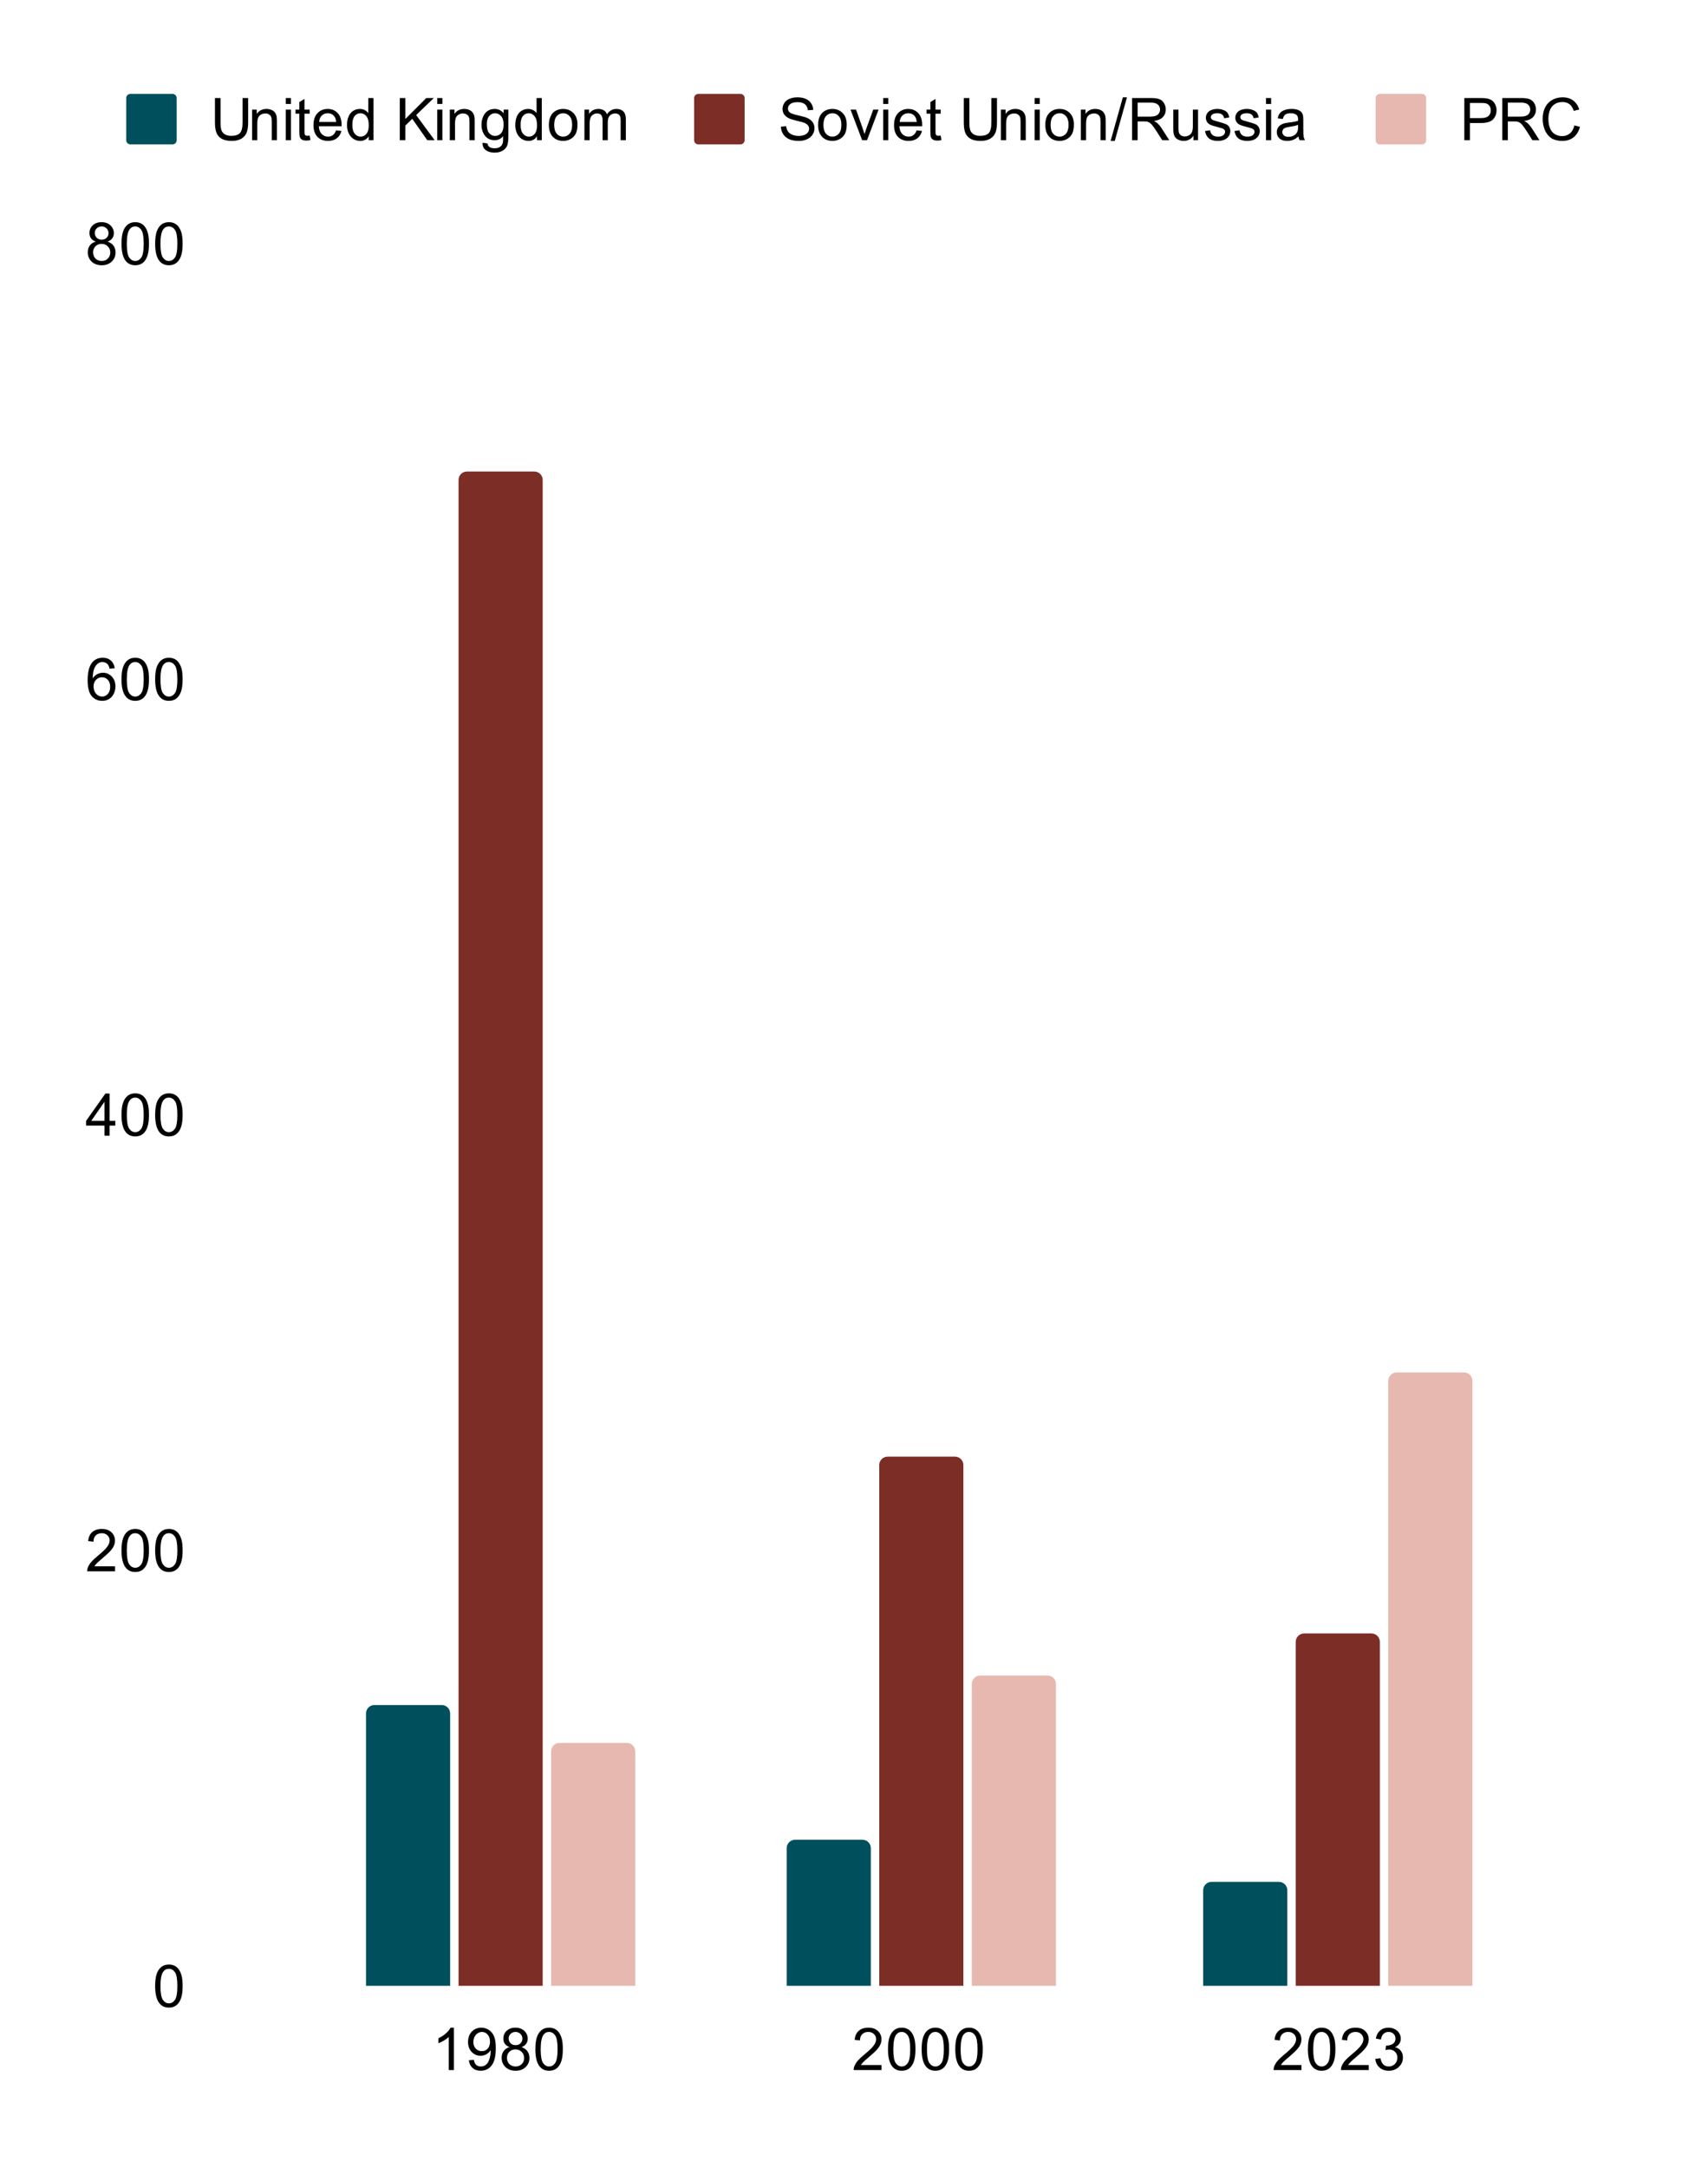 <?xml version="1.0" encoding="UTF-8"?> <svg xmlns:xlink="http://www.w3.org/1999/xlink" xmlns="http://www.w3.org/2000/svg" version="1.1" viewBox="0.0 0.0 406.0 515.0" fill="none" stroke="none" stroke-linecap="square" stroke-miterlimit="10" width="406" height="515"><path fill="#ffffff" d="M0 0L406.0 0L406.0 515.0L0 515.0L0 0Z" fill-rule="nonzero"></path><clipPath id="id_0"><path d="M51.3 57.833L385.7 57.833L385.7 471.7L51.3 471.7L51.3 57.833Z" clip-rule="nonzero"></path></clipPath><path stroke="#000000" stroke-width="2.0" stroke-linecap="butt" stroke-opacity="0.0" clip-path="url(#id_0)" d="M107.0 472.0L87.0 472.0L87.0 407.0C87.0 405.895 87.895 405.0 89.0 405.0L105.0 405.0C106.105 405.0 107.0 405.895 107.0 407.0Z" fill-rule="nonzero"></path><path fill="#004f5c" clip-path="url(#id_0)" d="M107.0 472.0L87.0 472.0L87.0 407.0C87.0 405.895 87.895 405.0 89.0 405.0L105.0 405.0C106.105 405.0 107.0 405.895 107.0 407.0Z" fill-rule="nonzero"></path><path stroke="#000000" stroke-width="2.0" stroke-linecap="butt" stroke-opacity="0.0" clip-path="url(#id_0)" d="M207.0 472.0L187.0 472.0L187.0 439.0C187.0 437.895 187.895 437.0 189.0 437.0L205.0 437.0C206.105 437.0 207.0 437.895 207.0 439.0Z" fill-rule="nonzero"></path><path fill="#004f5c" clip-path="url(#id_0)" d="M207.0 472.0L187.0 472.0L187.0 439.0C187.0 437.895 187.895 437.0 189.0 437.0L205.0 437.0C206.105 437.0 207.0 437.895 207.0 439.0Z" fill-rule="nonzero"></path><path stroke="#000000" stroke-width="2.0" stroke-linecap="butt" stroke-opacity="0.0" clip-path="url(#id_0)" d="M306.0 472.0L286.0 472.0L286.0 449.0C286.0 447.895 286.895 447.0 288.0 447.0L304.0 447.0C305.105 447.0 306.0 447.895 306.0 449.0Z" fill-rule="nonzero"></path><path fill="#004f5c" clip-path="url(#id_0)" d="M306.0 472.0L286.0 472.0L286.0 449.0C286.0 447.895 286.895 447.0 288.0 447.0L304.0 447.0C305.105 447.0 306.0 447.895 306.0 449.0Z" fill-rule="nonzero"></path><path stroke="#000000" stroke-width="2.0" stroke-linecap="butt" stroke-opacity="0.0" clip-path="url(#id_0)" d="M129.0 472.0L109.0 472.0L109.0 114.0C109.0 112.895 109.895 112.0 111.0 112.0L127.0 112.0C128.105 112.0 129.0 112.895 129.0 114.0Z" fill-rule="nonzero"></path><path fill="#7b2d26" clip-path="url(#id_0)" d="M129.0 472.0L109.0 472.0L109.0 114.0C109.0 112.895 109.895 112.0 111.0 112.0L127.0 112.0C128.105 112.0 129.0 112.895 129.0 114.0Z" fill-rule="nonzero"></path><path stroke="#000000" stroke-width="2.0" stroke-linecap="butt" stroke-opacity="0.0" clip-path="url(#id_0)" d="M229.0 472.0L209.0 472.0L209.0 348.0C209.0 346.895 209.895 346.0 211.0 346.0L227.0 346.0C228.105 346.0 229.0 346.895 229.0 348.0Z" fill-rule="nonzero"></path><path fill="#7b2d26" clip-path="url(#id_0)" d="M229.0 472.0L209.0 472.0L209.0 348.0C209.0 346.895 209.895 346.0 211.0 346.0L227.0 346.0C228.105 346.0 229.0 346.895 229.0 348.0Z" fill-rule="nonzero"></path><path stroke="#000000" stroke-width="2.0" stroke-linecap="butt" stroke-opacity="0.0" clip-path="url(#id_0)" d="M328.0 472.0L308.0 472.0L308.0 390.0C308.0 388.895 308.895 388.0 310.0 388.0L326.0 388.0C327.105 388.0 328.0 388.895 328.0 390.0Z" fill-rule="nonzero"></path><path fill="#7b2d26" clip-path="url(#id_0)" d="M328.0 472.0L308.0 472.0L308.0 390.0C308.0 388.895 308.895 388.0 310.0 388.0L326.0 388.0C327.105 388.0 328.0 388.895 328.0 390.0Z" fill-rule="nonzero"></path><path stroke="#000000" stroke-width="2.0" stroke-linecap="butt" stroke-opacity="0.0" clip-path="url(#id_0)" d="M151.0 472.0L131.0 472.0L131.0 416.0C131.0 414.895 131.895 414.0 133.0 414.0L149.0 414.0C150.105 414.0 151.0 414.895 151.0 416.0Z" fill-rule="nonzero"></path><path fill="#e6b8af" clip-path="url(#id_0)" d="M151.0 472.0L131.0 472.0L131.0 416.0C131.0 414.895 131.895 414.0 133.0 414.0L149.0 414.0C150.105 414.0 151.0 414.895 151.0 416.0Z" fill-rule="nonzero"></path><path stroke="#000000" stroke-width="2.0" stroke-linecap="butt" stroke-opacity="0.0" clip-path="url(#id_0)" d="M251.0 472.0L231.0 472.0L231.0 400.0C231.0 398.895 231.895 398.0 233.0 398.0L249.0 398.0C250.105 398.0 251.0 398.895 251.0 400.0Z" fill-rule="nonzero"></path><path fill="#e6b8af" clip-path="url(#id_0)" d="M251.0 472.0L231.0 472.0L231.0 400.0C231.0 398.895 231.895 398.0 233.0 398.0L249.0 398.0C250.105 398.0 251.0 398.895 251.0 400.0Z" fill-rule="nonzero"></path><path stroke="#000000" stroke-width="2.0" stroke-linecap="butt" stroke-opacity="0.0" clip-path="url(#id_0)" d="M350.0 472.0L330.0 472.0L330.0 328.0C330.0 326.895 330.895 326.0 332.0 326.0L348.0 326.0C349.105 326.0 350.0 326.895 350.0 328.0Z" fill-rule="nonzero"></path><path fill="#e6b8af" clip-path="url(#id_0)" d="M350.0 472.0L330.0 472.0L330.0 328.0C330.0 326.895 330.895 326.0 332.0 326.0L348.0 326.0C349.105 326.0 350.0 326.895 350.0 328.0Z" fill-rule="nonzero"></path><path fill="#000000" d="M36.878 471.762Q36.878 469.981 37.237 468.903Q37.612 467.809 38.331 467.231Q39.05 466.637 40.144 466.637Q40.956 466.637 41.566 466.966Q42.175 467.294 42.566 467.903Q42.972 468.512 43.191 469.387Q43.409 470.262 43.409 471.762Q43.409 473.528 43.05 474.606Q42.691 475.684 41.972 476.278Q41.253 476.872 40.144 476.872Q38.706 476.872 37.878 475.825Q36.878 474.575 36.878 471.762ZM38.144 471.762Q38.144 474.231 38.722 475.044Q39.3 475.856 40.144 475.856Q41.003 475.856 41.581 475.044Q42.159 474.216 42.159 471.762Q42.159 469.278 41.581 468.466Q41.003 467.653 40.128 467.653Q39.284 467.653 38.784 468.372Q38.144 469.294 38.144 471.762Z" fill-rule="nonzero"></path><path fill="#000000" d="M27.347 372.046L27.347 373.233L20.722 373.233Q20.706 372.796 20.863 372.374Q21.128 371.702 21.675 371.046Q22.238 370.39 23.284 369.53Q24.925 368.186 25.488 367.405Q26.066 366.624 26.066 365.921Q26.066 365.186 25.534 364.686Q25.019 364.186 24.191 364.186Q23.3 364.186 22.753 364.718Q22.222 365.249 22.222 366.202L20.956 366.061Q21.081 364.655 21.925 363.921Q22.784 363.171 24.206 363.171Q25.659 363.171 26.488 363.968Q27.331 364.765 27.331 365.952Q27.331 366.561 27.081 367.14Q26.847 367.718 26.269 368.358Q25.706 368.999 24.378 370.124Q23.269 371.046 22.956 371.39Q22.644 371.718 22.441 372.046L27.347 372.046ZM28.878 368.296Q28.878 366.515 29.238 365.436Q29.613 364.343 30.331 363.765Q31.05 363.171 32.144 363.171Q32.956 363.171 33.566 363.499Q34.175 363.827 34.566 364.436Q34.972 365.046 35.191 365.921Q35.409 366.796 35.409 368.296Q35.409 370.061 35.05 371.14Q34.691 372.218 33.972 372.811Q33.253 373.405 32.144 373.405Q30.706 373.405 29.878 372.358Q28.878 371.108 28.878 368.296ZM30.144 368.296Q30.144 370.765 30.722 371.577Q31.3 372.39 32.144 372.39Q33.003 372.39 33.581 371.577Q34.159 370.749 34.159 368.296Q34.159 365.811 33.581 364.999Q33.003 364.186 32.128 364.186Q31.284 364.186 30.784 364.905Q30.144 365.827 30.144 368.296ZM36.878 368.296Q36.878 366.515 37.237 365.436Q37.612 364.343 38.331 363.765Q39.05 363.171 40.144 363.171Q40.956 363.171 41.566 363.499Q42.175 363.827 42.566 364.436Q42.972 365.046 43.191 365.921Q43.409 366.796 43.409 368.296Q43.409 370.061 43.05 371.14Q42.691 372.218 41.972 372.811Q41.253 373.405 40.144 373.405Q38.706 373.405 37.878 372.358Q36.878 371.108 36.878 368.296ZM38.144 368.296Q38.144 370.765 38.722 371.577Q39.3 372.39 40.144 372.39Q41.003 372.39 41.581 371.577Q42.159 370.749 42.159 368.296Q42.159 365.811 41.581 364.999Q41.003 364.186 40.128 364.186Q39.284 364.186 38.784 364.905Q38.144 365.827 38.144 368.296Z" fill-rule="nonzero"></path><path fill="#000000" d="M24.831 269.767L24.831 267.36L20.472 267.36L20.472 266.235L25.05 259.751L26.05 259.751L26.05 266.235L27.409 266.235L27.409 267.36L26.05 267.36L26.05 269.767L24.831 269.767ZM24.831 266.235L24.831 261.72L21.691 266.235L24.831 266.235ZM28.878 264.829Q28.878 263.048 29.238 261.97Q29.613 260.876 30.331 260.298Q31.05 259.704 32.144 259.704Q32.956 259.704 33.566 260.032Q34.175 260.36 34.566 260.97Q34.972 261.579 35.191 262.454Q35.409 263.329 35.409 264.829Q35.409 266.595 35.05 267.673Q34.691 268.751 33.972 269.345Q33.253 269.939 32.144 269.939Q30.706 269.939 29.878 268.892Q28.878 267.642 28.878 264.829ZM30.144 264.829Q30.144 267.298 30.722 268.11Q31.3 268.923 32.144 268.923Q33.003 268.923 33.581 268.11Q34.159 267.282 34.159 264.829Q34.159 262.345 33.581 261.532Q33.003 260.72 32.128 260.72Q31.284 260.72 30.784 261.439Q30.144 262.36 30.144 264.829ZM36.878 264.829Q36.878 263.048 37.237 261.97Q37.612 260.876 38.331 260.298Q39.05 259.704 40.144 259.704Q40.956 259.704 41.566 260.032Q42.175 260.36 42.566 260.97Q42.972 261.579 43.191 262.454Q43.409 263.329 43.409 264.829Q43.409 266.595 43.05 267.673Q42.691 268.751 41.972 269.345Q41.253 269.939 40.144 269.939Q38.706 269.939 37.878 268.892Q36.878 267.642 36.878 264.829ZM38.144 264.829Q38.144 267.298 38.722 268.11Q39.3 268.923 40.144 268.923Q41.003 268.923 41.581 268.11Q42.159 267.282 42.159 264.829Q42.159 262.345 41.581 261.532Q41.003 260.72 40.128 260.72Q39.284 260.72 38.784 261.439Q38.144 262.36 38.144 264.829Z" fill-rule="nonzero"></path><path fill="#000000" d="M27.269 158.738L26.05 158.831Q25.878 158.097 25.581 157.769Q25.081 157.253 24.347 157.253Q23.753 157.253 23.316 157.581Q22.738 158.003 22.394 158.816Q22.066 159.628 22.05 161.128Q22.488 160.456 23.128 160.128Q23.784 159.8 24.488 159.8Q25.722 159.8 26.581 160.706Q27.441 161.613 27.441 163.05Q27.441 163.988 27.034 164.8Q26.628 165.613 25.909 166.05Q25.206 166.472 24.3 166.472Q22.769 166.472 21.8 165.347Q20.831 164.206 20.831 161.613Q20.831 158.706 21.894 157.378Q22.831 156.238 24.425 156.238Q25.613 156.238 26.363 156.909Q27.113 157.566 27.269 158.738ZM22.238 163.05Q22.238 163.691 22.503 164.269Q22.784 164.847 23.269 165.159Q23.753 165.456 24.284 165.456Q25.066 165.456 25.628 164.831Q26.191 164.206 26.191 163.128Q26.191 162.081 25.628 161.488Q25.081 160.878 24.238 160.878Q23.409 160.878 22.816 161.488Q22.238 162.081 22.238 163.05ZM28.878 161.363Q28.878 159.581 29.238 158.503Q29.613 157.409 30.331 156.831Q31.05 156.238 32.144 156.238Q32.956 156.238 33.566 156.566Q34.175 156.894 34.566 157.503Q34.972 158.113 35.191 158.988Q35.409 159.863 35.409 161.363Q35.409 163.128 35.05 164.206Q34.691 165.284 33.972 165.878Q33.253 166.472 32.144 166.472Q30.706 166.472 29.878 165.425Q28.878 164.175 28.878 161.363ZM30.144 161.363Q30.144 163.831 30.722 164.644Q31.3 165.456 32.144 165.456Q33.003 165.456 33.581 164.644Q34.159 163.816 34.159 161.363Q34.159 158.878 33.581 158.066Q33.003 157.253 32.128 157.253Q31.284 157.253 30.784 157.972Q30.144 158.894 30.144 161.363ZM36.878 161.363Q36.878 159.581 37.237 158.503Q37.612 157.409 38.331 156.831Q39.05 156.238 40.144 156.238Q40.956 156.238 41.566 156.566Q42.175 156.894 42.566 157.503Q42.972 158.113 43.191 158.988Q43.409 159.863 43.409 161.363Q43.409 163.128 43.05 164.206Q42.691 165.284 41.972 165.878Q41.253 166.472 40.144 166.472Q38.706 166.472 37.878 165.425Q36.878 164.175 36.878 161.363ZM38.144 161.363Q38.144 163.831 38.722 164.644Q39.3 165.456 40.144 165.456Q41.003 165.456 41.581 164.644Q42.159 163.816 42.159 161.363Q42.159 158.878 41.581 158.066Q41.003 157.253 40.128 157.253Q39.284 157.253 38.784 157.972Q38.144 158.894 38.144 161.363Z" fill-rule="nonzero"></path><path fill="#000000" d="M22.769 57.396Q22.003 57.115 21.628 56.599Q21.269 56.083 21.269 55.349Q21.269 54.255 22.05 53.521Q22.847 52.771 24.144 52.771Q25.456 52.771 26.253 53.536Q27.066 54.302 27.066 55.396Q27.066 56.083 26.691 56.599Q26.331 57.115 25.581 57.396Q26.503 57.693 26.988 58.365Q27.472 59.036 27.472 59.974Q27.472 61.255 26.566 62.13Q25.659 63.005 24.175 63.005Q22.691 63.005 21.769 62.13Q20.863 61.24 20.863 59.927Q20.863 58.958 21.363 58.302Q21.863 57.63 22.769 57.396ZM22.534 55.318Q22.534 56.021 22.988 56.474Q23.441 56.927 24.175 56.927Q24.894 56.927 25.347 56.49Q25.8 56.036 25.8 55.38Q25.8 54.708 25.331 54.255Q24.863 53.786 24.159 53.786Q23.456 53.786 22.988 54.24Q22.534 54.677 22.534 55.318ZM22.128 59.943Q22.128 60.474 22.378 60.974Q22.628 61.458 23.113 61.724Q23.613 61.99 24.191 61.99Q25.066 61.99 25.628 61.427Q26.206 60.865 26.206 59.99Q26.206 59.099 25.613 58.521Q25.034 57.927 24.144 57.927Q23.269 57.927 22.691 58.505Q22.128 59.083 22.128 59.943ZM28.878 57.896Q28.878 56.115 29.238 55.036Q29.613 53.943 30.331 53.365Q31.05 52.771 32.144 52.771Q32.956 52.771 33.566 53.099Q34.175 53.427 34.566 54.036Q34.972 54.646 35.191 55.521Q35.409 56.396 35.409 57.896Q35.409 59.661 35.05 60.74Q34.691 61.818 33.972 62.411Q33.253 63.005 32.144 63.005Q30.706 63.005 29.878 61.958Q28.878 60.708 28.878 57.896ZM30.144 57.896Q30.144 60.365 30.722 61.177Q31.3 61.99 32.144 61.99Q33.003 61.99 33.581 61.177Q34.159 60.349 34.159 57.896Q34.159 55.411 33.581 54.599Q33.003 53.786 32.128 53.786Q31.284 53.786 30.784 54.505Q30.144 55.427 30.144 57.896ZM36.878 57.896Q36.878 56.115 37.237 55.036Q37.612 53.943 38.331 53.365Q39.05 52.771 40.144 52.771Q40.956 52.771 41.566 53.099Q42.175 53.427 42.566 54.036Q42.972 54.646 43.191 55.521Q43.409 56.396 43.409 57.896Q43.409 59.661 43.05 60.74Q42.691 61.818 41.972 62.411Q41.253 63.005 40.144 63.005Q38.706 63.005 37.878 61.958Q36.878 60.708 36.878 57.896ZM38.144 57.896Q38.144 60.365 38.722 61.177Q39.3 61.99 40.144 61.99Q41.003 61.99 41.581 61.177Q42.159 60.349 42.159 57.896Q42.159 55.411 41.581 54.599Q41.003 53.786 40.128 53.786Q39.284 53.786 38.784 54.505Q38.144 55.427 38.144 57.896Z" fill-rule="nonzero"></path><path fill="#000000" d="M107.898 491.7L106.663 491.7L106.663 483.856Q106.226 484.278 105.492 484.716Q104.773 485.137 104.21 485.341L104.21 484.153Q105.242 483.669 106.007 482.981Q106.788 482.294 107.101 481.637L107.898 481.637L107.898 491.7ZM111.445 489.387L112.632 489.278Q112.773 490.106 113.195 490.481Q113.632 490.856 114.288 490.856Q114.851 490.856 115.273 490.606Q115.71 490.341 115.976 489.903Q116.257 489.466 116.445 488.731Q116.632 487.997 116.632 487.231Q116.632 487.153 116.617 486.981Q116.257 487.575 115.617 487.95Q114.976 488.309 114.226 488.309Q112.976 488.309 112.117 487.403Q111.257 486.497 111.257 485.028Q111.257 483.497 112.148 482.575Q113.054 481.637 114.413 481.637Q115.382 481.637 116.195 482.169Q117.007 482.684 117.429 483.669Q117.851 484.637 117.851 486.481Q117.851 488.403 117.429 489.544Q117.023 490.684 116.195 491.278Q115.367 491.872 114.257 491.872Q113.085 491.872 112.335 491.216Q111.601 490.559 111.445 489.387ZM116.476 484.966Q116.476 483.903 115.913 483.278Q115.351 482.653 114.57 482.653Q113.742 482.653 113.132 483.325Q112.523 483.997 112.523 485.059Q112.523 486.012 113.101 486.622Q113.679 487.216 114.523 487.216Q115.382 487.216 115.929 486.622Q116.476 486.012 116.476 484.966ZM121.148 486.262Q120.382 485.981 120.007 485.466Q119.648 484.95 119.648 484.216Q119.648 483.122 120.429 482.387Q121.226 481.637 122.523 481.637Q123.835 481.637 124.632 482.403Q125.445 483.169 125.445 484.262Q125.445 484.95 125.07 485.466Q124.71 485.981 123.96 486.262Q124.882 486.559 125.367 487.231Q125.851 487.903 125.851 488.841Q125.851 490.122 124.945 490.997Q124.038 491.872 122.554 491.872Q121.07 491.872 120.148 490.997Q119.242 490.106 119.242 488.794Q119.242 487.825 119.742 487.169Q120.242 486.497 121.148 486.262ZM120.913 484.184Q120.913 484.887 121.367 485.341Q121.82 485.794 122.554 485.794Q123.273 485.794 123.726 485.356Q124.179 484.903 124.179 484.247Q124.179 483.575 123.71 483.122Q123.242 482.653 122.538 482.653Q121.835 482.653 121.367 483.106Q120.913 483.544 120.913 484.184ZM120.507 488.809Q120.507 489.341 120.757 489.841Q121.007 490.325 121.492 490.591Q121.992 490.856 122.57 490.856Q123.445 490.856 124.007 490.294Q124.585 489.731 124.585 488.856Q124.585 487.966 123.992 487.387Q123.413 486.794 122.523 486.794Q121.648 486.794 121.07 487.372Q120.507 487.95 120.507 488.809ZM127.257 486.762Q127.257 484.981 127.617 483.903Q127.992 482.809 128.71 482.231Q129.429 481.637 130.523 481.637Q131.335 481.637 131.945 481.966Q132.554 482.294 132.945 482.903Q133.351 483.512 133.57 484.387Q133.788 485.262 133.788 486.762Q133.788 488.528 133.429 489.606Q133.07 490.684 132.351 491.278Q131.632 491.872 130.523 491.872Q129.085 491.872 128.257 490.825Q127.257 489.575 127.257 486.762ZM128.523 486.762Q128.523 489.231 129.101 490.044Q129.679 490.856 130.523 490.856Q131.382 490.856 131.96 490.044Q132.538 489.216 132.538 486.762Q132.538 484.278 131.96 483.466Q131.382 482.653 130.507 482.653Q129.663 482.653 129.163 483.372Q128.523 484.294 128.523 486.762Z" fill-rule="nonzero"></path><path fill="#000000" d="M209.547 490.512L209.547 491.7L202.922 491.7Q202.906 491.262 203.062 490.841Q203.328 490.169 203.875 489.512Q204.438 488.856 205.484 487.997Q207.125 486.653 207.688 485.872Q208.266 485.091 208.266 484.387Q208.266 483.653 207.734 483.153Q207.219 482.653 206.391 482.653Q205.5 482.653 204.953 483.184Q204.422 483.716 204.422 484.669L203.156 484.528Q203.281 483.122 204.125 482.387Q204.984 481.637 206.406 481.637Q207.859 481.637 208.688 482.434Q209.531 483.231 209.531 484.419Q209.531 485.028 209.281 485.606Q209.047 486.184 208.469 486.825Q207.906 487.466 206.578 488.591Q205.469 489.512 205.156 489.856Q204.844 490.184 204.641 490.512L209.547 490.512ZM211.078 486.762Q211.078 484.981 211.438 483.903Q211.812 482.809 212.531 482.231Q213.25 481.637 214.344 481.637Q215.156 481.637 215.766 481.966Q216.375 482.294 216.766 482.903Q217.172 483.512 217.391 484.387Q217.609 485.262 217.609 486.762Q217.609 488.528 217.25 489.606Q216.891 490.684 216.172 491.278Q215.453 491.872 214.344 491.872Q212.906 491.872 212.078 490.825Q211.078 489.575 211.078 486.762ZM212.344 486.762Q212.344 489.231 212.922 490.044Q213.5 490.856 214.344 490.856Q215.203 490.856 215.781 490.044Q216.359 489.216 216.359 486.762Q216.359 484.278 215.781 483.466Q215.203 482.653 214.328 482.653Q213.484 482.653 212.984 483.372Q212.344 484.294 212.344 486.762ZM219.078 486.762Q219.078 484.981 219.438 483.903Q219.812 482.809 220.531 482.231Q221.25 481.637 222.344 481.637Q223.156 481.637 223.766 481.966Q224.375 482.294 224.766 482.903Q225.172 483.512 225.391 484.387Q225.609 485.262 225.609 486.762Q225.609 488.528 225.25 489.606Q224.891 490.684 224.172 491.278Q223.453 491.872 222.344 491.872Q220.906 491.872 220.078 490.825Q219.078 489.575 219.078 486.762ZM220.344 486.762Q220.344 489.231 220.922 490.044Q221.5 490.856 222.344 490.856Q223.203 490.856 223.781 490.044Q224.359 489.216 224.359 486.762Q224.359 484.278 223.781 483.466Q223.203 482.653 222.328 482.653Q221.484 482.653 220.984 483.372Q220.344 484.294 220.344 486.762ZM227.078 486.762Q227.078 484.981 227.438 483.903Q227.812 482.809 228.531 482.231Q229.25 481.637 230.344 481.637Q231.156 481.637 231.766 481.966Q232.375 482.294 232.766 482.903Q233.172 483.512 233.391 484.387Q233.609 485.262 233.609 486.762Q233.609 488.528 233.25 489.606Q232.891 490.684 232.172 491.278Q231.453 491.872 230.344 491.872Q228.906 491.872 228.078 490.825Q227.078 489.575 227.078 486.762ZM228.344 486.762Q228.344 489.231 228.922 490.044Q229.5 490.856 230.344 490.856Q231.203 490.856 231.781 490.044Q232.359 489.216 232.359 486.762Q232.359 484.278 231.781 483.466Q231.203 482.653 230.328 482.653Q229.484 482.653 228.984 483.372Q228.344 484.294 228.344 486.762Z" fill-rule="nonzero"></path><path fill="#000000" d="M309.368 490.512L309.368 491.7L302.743 491.7Q302.727 491.262 302.883 490.841Q303.149 490.169 303.696 489.512Q304.258 488.856 305.305 487.997Q306.946 486.653 307.508 485.872Q308.087 485.091 308.087 484.387Q308.087 483.653 307.555 483.153Q307.04 482.653 306.212 482.653Q305.321 482.653 304.774 483.184Q304.243 483.716 304.243 484.669L302.977 484.528Q303.102 483.122 303.946 482.387Q304.805 481.637 306.227 481.637Q307.68 481.637 308.508 482.434Q309.352 483.231 309.352 484.419Q309.352 485.028 309.102 485.606Q308.868 486.184 308.29 486.825Q307.727 487.466 306.399 488.591Q305.29 489.512 304.977 489.856Q304.665 490.184 304.462 490.512L309.368 490.512ZM310.899 486.762Q310.899 484.981 311.258 483.903Q311.633 482.809 312.352 482.231Q313.071 481.637 314.165 481.637Q314.977 481.637 315.587 481.966Q316.196 482.294 316.587 482.903Q316.993 483.512 317.212 484.387Q317.43 485.262 317.43 486.762Q317.43 488.528 317.071 489.606Q316.712 490.684 315.993 491.278Q315.274 491.872 314.165 491.872Q312.727 491.872 311.899 490.825Q310.899 489.575 310.899 486.762ZM312.165 486.762Q312.165 489.231 312.743 490.044Q313.321 490.856 314.165 490.856Q315.024 490.856 315.602 490.044Q316.18 489.216 316.18 486.762Q316.18 484.278 315.602 483.466Q315.024 482.653 314.149 482.653Q313.305 482.653 312.805 483.372Q312.165 484.294 312.165 486.762ZM325.368 490.512L325.368 491.7L318.743 491.7Q318.727 491.262 318.883 490.841Q319.149 490.169 319.696 489.512Q320.258 488.856 321.305 487.997Q322.946 486.653 323.508 485.872Q324.087 485.091 324.087 484.387Q324.087 483.653 323.555 483.153Q323.04 482.653 322.212 482.653Q321.321 482.653 320.774 483.184Q320.243 483.716 320.243 484.669L318.977 484.528Q319.102 483.122 319.946 482.387Q320.805 481.637 322.227 481.637Q323.68 481.637 324.508 482.434Q325.352 483.231 325.352 484.419Q325.352 485.028 325.102 485.606Q324.868 486.184 324.29 486.825Q323.727 487.466 322.399 488.591Q321.29 489.512 320.977 489.856Q320.665 490.184 320.462 490.512L325.368 490.512ZM326.915 489.059L328.133 488.887Q328.352 489.934 328.852 490.403Q329.368 490.856 330.102 490.856Q330.977 490.856 331.571 490.262Q332.165 489.653 332.165 488.762Q332.165 487.919 331.602 487.372Q331.055 486.825 330.212 486.825Q329.852 486.825 329.337 486.95L329.477 485.872Q329.602 485.887 329.665 485.887Q330.462 485.887 331.087 485.481Q331.712 485.075 331.712 484.216Q331.712 483.544 331.258 483.106Q330.805 482.653 330.071 482.653Q329.352 482.653 328.868 483.106Q328.399 483.544 328.258 484.45L327.04 484.231Q327.258 482.997 328.055 482.325Q328.852 481.637 330.04 481.637Q330.868 481.637 331.555 481.997Q332.243 482.341 332.602 482.95Q332.977 483.559 332.977 484.247Q332.977 484.887 332.633 485.419Q332.29 485.95 331.602 486.278Q332.493 486.481 332.977 487.122Q333.477 487.762 333.477 488.747Q333.477 490.059 332.508 490.966Q331.555 491.872 330.102 491.872Q328.774 491.872 327.899 491.091Q327.04 490.309 326.915 489.059Z" fill-rule="nonzero"></path><path fill="#004f5c" d="M30.0 23.3C30.0 22.748 30.448 22.3 31.0 22.3L41.0 22.3C41.552 22.3 42.0 22.748 42.0 23.3L42.0 33.3C42.0 33.852 41.552 34.3 41.0 34.3L31.0 34.3C30.448 34.3 30.0 33.852 30.0 33.3Z" fill-rule="nonzero"></path><path fill="#000000" d="M57.656 23.284L58.984 23.284L58.984 29.066Q58.984 30.581 58.641 31.472Q58.297 32.362 57.406 32.925Q56.516 33.472 55.062 33.472Q53.656 33.472 52.75 32.987Q51.859 32.503 51.469 31.581Q51.094 30.659 51.094 29.066L51.094 23.284L52.422 23.284L52.422 29.066Q52.422 30.363 52.656 30.988Q52.906 31.597 53.5 31.941Q54.094 32.269 54.953 32.269Q56.406 32.269 57.031 31.613Q57.656 30.941 57.656 29.066L57.656 23.284ZM59.922 33.3L59.922 26.034L61.031 26.034L61.031 27.066Q61.828 25.878 63.344 25.878Q64.0 25.878 64.547 26.113Q65.094 26.347 65.359 26.738Q65.641 27.113 65.75 27.644Q65.828 27.988 65.828 28.831L65.828 33.3L64.594 33.3L64.594 28.878Q64.594 28.128 64.453 27.769Q64.312 27.394 63.938 27.175Q63.578 26.941 63.078 26.941Q62.297 26.941 61.719 27.441Q61.156 27.941 61.156 29.331L61.156 33.3L59.922 33.3ZM67.938 24.691L67.938 23.284L69.156 23.284L69.156 24.691L67.938 24.691ZM67.938 33.3L67.938 26.034L69.156 26.034L69.156 33.3L67.938 33.3ZM73.609 32.206L73.781 33.284Q73.266 33.394 72.859 33.394Q72.188 33.394 71.812 33.191Q71.453 32.972 71.297 32.628Q71.156 32.284 71.156 31.175L71.156 27.003L70.25 27.003L70.25 26.034L71.156 26.034L71.156 24.238L72.375 23.503L72.375 26.034L73.609 26.034L73.609 27.003L72.375 27.003L72.375 31.238Q72.375 31.769 72.438 31.925Q72.5 32.066 72.641 32.159Q72.797 32.253 73.062 32.253Q73.281 32.253 73.609 32.206ZM79.891 30.956L81.172 31.113Q80.859 32.237 80.047 32.862Q79.234 33.472 77.969 33.472Q76.375 33.472 75.438 32.487Q74.516 31.503 74.516 29.738Q74.516 27.894 75.453 26.894Q76.406 25.878 77.906 25.878Q79.359 25.878 80.281 26.878Q81.203 27.863 81.203 29.659Q81.203 29.769 81.203 29.988L75.781 29.988Q75.859 31.175 76.453 31.816Q77.062 32.456 77.984 32.456Q78.656 32.456 79.125 32.097Q79.609 31.738 79.891 30.956ZM75.859 28.972L79.906 28.972Q79.828 28.05 79.438 27.597Q78.859 26.894 77.922 26.894Q77.062 26.894 76.484 27.456Q75.922 28.019 75.859 28.972ZM87.641 33.3L87.641 32.378Q86.938 33.472 85.609 33.472Q84.734 33.472 84.0 32.987Q83.281 32.503 82.875 31.644Q82.484 30.784 82.484 29.675Q82.484 28.597 82.844 27.706Q83.203 26.816 83.922 26.347Q84.656 25.878 85.547 25.878Q86.203 25.878 86.719 26.159Q87.234 26.425 87.547 26.878L87.547 23.284L88.781 23.284L88.781 33.3L87.641 33.3ZM83.75 29.675Q83.75 31.066 84.328 31.769Q84.922 32.456 85.719 32.456Q86.531 32.456 87.094 31.8Q87.656 31.128 87.656 29.784Q87.656 28.284 87.078 27.597Q86.5 26.894 85.672 26.894Q84.844 26.894 84.297 27.566Q83.75 28.238 83.75 29.675ZM95.031 33.3L95.031 23.284L96.359 23.284L96.359 28.253L101.328 23.284L103.125 23.284L98.922 27.331L103.312 33.3L101.562 33.3L98.0 28.222L96.359 29.831L96.359 33.3L95.031 33.3ZM103.938 24.691L103.938 23.284L105.156 23.284L105.156 24.691L103.938 24.691ZM103.938 33.3L103.938 26.034L105.156 26.034L105.156 33.3L103.938 33.3ZM106.922 33.3L106.922 26.034L108.031 26.034L108.031 27.066Q108.828 25.878 110.344 25.878Q111.0 25.878 111.547 26.113Q112.094 26.347 112.359 26.738Q112.641 27.113 112.75 27.644Q112.828 27.988 112.828 28.831L112.828 33.3L111.594 33.3L111.594 28.878Q111.594 28.128 111.453 27.769Q111.312 27.394 110.938 27.175Q110.578 26.941 110.078 26.941Q109.297 26.941 108.719 27.441Q108.156 27.941 108.156 29.331L108.156 33.3L106.922 33.3ZM114.703 33.909L115.891 34.081Q115.969 34.628 116.312 34.894Q116.766 35.222 117.562 35.222Q118.422 35.222 118.875 34.878Q119.344 34.55 119.516 33.925Q119.609 33.55 119.594 32.347Q118.797 33.3 117.594 33.3Q116.094 33.3 115.266 32.222Q114.453 31.144 114.453 29.628Q114.453 28.597 114.828 27.722Q115.203 26.831 115.906 26.363Q116.625 25.878 117.594 25.878Q118.875 25.878 119.719 26.909L119.719 26.034L120.844 26.034L120.844 32.316Q120.844 34.019 120.5 34.722Q120.156 35.425 119.406 35.831Q118.656 36.253 117.562 36.253Q116.266 36.253 115.469 35.659Q114.672 35.081 114.703 33.909ZM115.719 29.534Q115.719 30.972 116.281 31.628Q116.844 32.284 117.703 32.284Q118.547 32.284 119.125 31.628Q119.703 30.972 119.703 29.581Q119.703 28.253 119.109 27.581Q118.516 26.894 117.688 26.894Q116.859 26.894 116.281 27.566Q115.719 28.222 115.719 29.534ZM127.641 33.3L127.641 32.378Q126.938 33.472 125.609 33.472Q124.734 33.472 124.0 32.987Q123.281 32.503 122.875 31.644Q122.484 30.784 122.484 29.675Q122.484 28.597 122.844 27.706Q123.203 26.816 123.922 26.347Q124.656 25.878 125.547 25.878Q126.203 25.878 126.719 26.159Q127.234 26.425 127.547 26.878L127.547 23.284L128.781 23.284L128.781 33.3L127.641 33.3ZM123.75 29.675Q123.75 31.066 124.328 31.769Q124.922 32.456 125.719 32.456Q126.531 32.456 127.094 31.8Q127.656 31.128 127.656 29.784Q127.656 28.284 127.078 27.597Q126.5 26.894 125.672 26.894Q124.844 26.894 124.297 27.566Q123.75 28.238 123.75 29.675ZM130.469 29.675Q130.469 27.659 131.594 26.675Q132.516 25.878 133.875 25.878Q135.359 25.878 136.312 26.863Q137.266 27.831 137.266 29.566Q137.266 30.972 136.844 31.784Q136.422 32.581 135.609 33.034Q134.812 33.472 133.875 33.472Q132.344 33.472 131.406 32.487Q130.469 31.503 130.469 29.675ZM131.734 29.675Q131.734 31.066 132.344 31.769Q132.953 32.456 133.875 32.456Q134.781 32.456 135.391 31.753Q136.0 31.05 136.0 29.628Q136.0 28.284 135.391 27.597Q134.781 26.894 133.875 26.894Q132.953 26.894 132.344 27.581Q131.734 28.269 131.734 29.675ZM138.922 33.3L138.922 26.034L140.031 26.034L140.031 27.066Q140.359 26.519 140.922 26.206Q141.5 25.878 142.219 25.878Q143.031 25.878 143.547 26.222Q144.062 26.55 144.281 27.144Q145.141 25.878 146.516 25.878Q147.594 25.878 148.172 26.472Q148.766 27.066 148.766 28.316L148.766 33.3L147.531 33.3L147.531 28.722Q147.531 27.988 147.406 27.659Q147.297 27.331 146.984 27.144Q146.672 26.941 146.25 26.941Q145.484 26.941 144.969 27.456Q144.469 27.956 144.469 29.081L144.469 33.3L143.234 33.3L143.234 28.581Q143.234 27.769 142.938 27.363Q142.641 26.941 141.953 26.941Q141.438 26.941 140.984 27.222Q140.547 27.488 140.344 28.019Q140.156 28.534 140.156 29.534L140.156 33.3L138.922 33.3Z" fill-rule="nonzero"></path><path fill="#7b2d26" d="M165.0 23.3C165.0 22.748 165.448 22.3 166.0 22.3L176.0 22.3C176.552 22.3 177.0 22.748 177.0 23.3L177.0 33.3C177.0 33.852 176.552 34.3 176.0 34.3L166.0 34.3C165.448 34.3 165.0 33.852 165.0 33.3Z" fill-rule="nonzero"></path><path fill="#000000" d="M185.625 30.081L186.875 29.972Q186.969 30.722 187.297 31.206Q187.625 31.691 188.297 31.988Q188.984 32.284 189.844 32.284Q190.594 32.284 191.172 32.066Q191.766 31.831 192.047 31.441Q192.328 31.05 192.328 30.581Q192.328 30.113 192.047 29.769Q191.781 29.409 191.156 29.159Q190.75 29.003 189.359 28.675Q187.984 28.347 187.438 28.05Q186.719 27.675 186.359 27.128Q186.016 26.566 186.016 25.863Q186.016 25.113 186.438 24.456Q186.875 23.784 187.703 23.456Q188.531 23.113 189.547 23.113Q190.656 23.113 191.5 23.472Q192.359 23.831 192.812 24.534Q193.266 25.222 193.312 26.097L192.031 26.191Q191.938 25.253 191.344 24.769Q190.75 24.269 189.594 24.269Q188.391 24.269 187.844 24.722Q187.297 25.159 187.297 25.784Q187.297 26.316 187.688 26.675Q188.062 27.019 189.672 27.394Q191.297 27.753 191.891 28.019Q192.766 28.425 193.188 29.05Q193.609 29.659 193.609 30.472Q193.609 31.269 193.141 31.988Q192.688 32.691 191.828 33.081Q190.969 33.472 189.906 33.472Q188.547 33.472 187.625 33.081Q186.703 32.675 186.172 31.878Q185.656 31.081 185.625 30.081ZM194.469 29.675Q194.469 27.659 195.594 26.675Q196.516 25.878 197.875 25.878Q199.359 25.878 200.312 26.863Q201.266 27.831 201.266 29.566Q201.266 30.972 200.844 31.784Q200.422 32.581 199.609 33.034Q198.812 33.472 197.875 33.472Q196.344 33.472 195.406 32.487Q194.469 31.503 194.469 29.675ZM195.734 29.675Q195.734 31.066 196.344 31.769Q196.953 32.456 197.875 32.456Q198.781 32.456 199.391 31.753Q200.0 31.05 200.0 29.628Q200.0 28.284 199.391 27.597Q198.781 26.894 197.875 26.894Q196.953 26.894 196.344 27.581Q195.734 28.269 195.734 29.675ZM204.938 33.3L202.172 26.034L203.484 26.034L205.031 30.394Q205.281 31.097 205.5 31.847Q205.672 31.269 205.953 30.472L207.578 26.034L208.844 26.034L206.094 33.3L204.938 33.3ZM209.938 24.691L209.938 23.284L211.156 23.284L211.156 24.691L209.938 24.691ZM209.938 33.3L209.938 26.034L211.156 26.034L211.156 33.3L209.938 33.3ZM217.891 30.956L219.172 31.113Q218.859 32.237 218.047 32.862Q217.234 33.472 215.969 33.472Q214.375 33.472 213.438 32.487Q212.516 31.503 212.516 29.738Q212.516 27.894 213.453 26.894Q214.406 25.878 215.906 25.878Q217.359 25.878 218.281 26.878Q219.203 27.863 219.203 29.659Q219.203 29.769 219.203 29.988L213.781 29.988Q213.859 31.175 214.453 31.816Q215.062 32.456 215.984 32.456Q216.656 32.456 217.125 32.097Q217.609 31.738 217.891 30.956ZM213.859 28.972L217.906 28.972Q217.828 28.05 217.438 27.597Q216.859 26.894 215.922 26.894Q215.062 26.894 214.484 27.456Q213.922 28.019 213.859 28.972ZM223.609 32.206L223.781 33.284Q223.266 33.394 222.859 33.394Q222.188 33.394 221.812 33.191Q221.453 32.972 221.297 32.628Q221.156 32.284 221.156 31.175L221.156 27.003L220.25 27.003L220.25 26.034L221.156 26.034L221.156 24.238L222.375 23.503L222.375 26.034L223.609 26.034L223.609 27.003L222.375 27.003L222.375 31.238Q222.375 31.769 222.438 31.925Q222.5 32.066 222.641 32.159Q222.797 32.253 223.062 32.253Q223.281 32.253 223.609 32.206ZM235.656 23.284L236.984 23.284L236.984 29.066Q236.984 30.581 236.641 31.472Q236.297 32.362 235.406 32.925Q234.516 33.472 233.062 33.472Q231.656 33.472 230.75 32.987Q229.859 32.503 229.469 31.581Q229.094 30.659 229.094 29.066L229.094 23.284L230.422 23.284L230.422 29.066Q230.422 30.363 230.656 30.988Q230.906 31.597 231.5 31.941Q232.094 32.269 232.953 32.269Q234.406 32.269 235.031 31.613Q235.656 30.941 235.656 29.066L235.656 23.284ZM237.922 33.3L237.922 26.034L239.031 26.034L239.031 27.066Q239.828 25.878 241.344 25.878Q242.0 25.878 242.547 26.113Q243.094 26.347 243.359 26.738Q243.641 27.113 243.75 27.644Q243.828 27.988 243.828 28.831L243.828 33.3L242.594 33.3L242.594 28.878Q242.594 28.128 242.453 27.769Q242.312 27.394 241.938 27.175Q241.578 26.941 241.078 26.941Q240.297 26.941 239.719 27.441Q239.156 27.941 239.156 29.331L239.156 33.3L237.922 33.3ZM245.938 24.691L245.938 23.284L247.156 23.284L247.156 24.691L245.938 24.691ZM245.938 33.3L245.938 26.034L247.156 26.034L247.156 33.3L245.938 33.3ZM248.469 29.675Q248.469 27.659 249.594 26.675Q250.516 25.878 251.875 25.878Q253.359 25.878 254.312 26.863Q255.266 27.831 255.266 29.566Q255.266 30.972 254.844 31.784Q254.422 32.581 253.609 33.034Q252.812 33.472 251.875 33.472Q250.344 33.472 249.406 32.487Q248.469 31.503 248.469 29.675ZM249.734 29.675Q249.734 31.066 250.344 31.769Q250.953 32.456 251.875 32.456Q252.781 32.456 253.391 31.753Q254.0 31.05 254.0 29.628Q254.0 28.284 253.391 27.597Q252.781 26.894 251.875 26.894Q250.953 26.894 250.344 27.581Q249.734 28.269 249.734 29.675ZM256.922 33.3L256.922 26.034L258.031 26.034L258.031 27.066Q258.828 25.878 260.344 25.878Q261.0 25.878 261.547 26.113Q262.094 26.347 262.359 26.738Q262.641 27.113 262.75 27.644Q262.828 27.988 262.828 28.831L262.828 33.3L261.594 33.3L261.594 28.878Q261.594 28.128 261.453 27.769Q261.312 27.394 260.938 27.175Q260.578 26.941 260.078 26.941Q259.297 26.941 258.719 27.441Q258.156 27.941 258.156 29.331L258.156 33.3L256.922 33.3ZM264.0 33.472L266.906 23.113L267.891 23.113L264.984 33.472L264.0 33.472ZM269.094 33.3L269.094 23.284L273.547 23.284Q274.891 23.284 275.578 23.55Q276.281 23.816 276.688 24.503Q277.109 25.191 277.109 26.019Q277.109 27.081 276.422 27.816Q275.734 28.534 274.297 28.738Q274.812 28.988 275.094 29.238Q275.672 29.769 276.188 30.566L277.938 33.3L276.266 33.3L274.938 31.222Q274.359 30.316 273.984 29.847Q273.609 29.363 273.312 29.175Q273.016 28.972 272.703 28.894Q272.484 28.847 271.969 28.847L270.422 28.847L270.422 33.3L269.094 33.3ZM270.422 27.706L273.281 27.706Q274.188 27.706 274.703 27.519Q275.219 27.331 275.484 26.925Q275.75 26.503 275.75 26.019Q275.75 25.3 275.234 24.847Q274.719 24.378 273.594 24.378L270.422 24.378L270.422 27.706ZM283.688 33.3L283.688 32.237Q282.828 33.472 281.375 33.472Q280.734 33.472 280.172 33.222Q279.625 32.972 279.344 32.597Q279.078 32.222 278.969 31.691Q278.891 31.331 278.891 30.534L278.891 26.034L280.125 26.034L280.125 30.066Q280.125 31.034 280.203 31.363Q280.312 31.847 280.688 32.128Q281.062 32.409 281.625 32.409Q282.172 32.409 282.656 32.128Q283.141 31.831 283.344 31.347Q283.547 30.863 283.547 29.925L283.547 26.034L284.781 26.034L284.781 33.3L283.688 33.3ZM286.438 31.128L287.641 30.941Q287.75 31.675 288.219 32.066Q288.688 32.456 289.531 32.456Q290.375 32.456 290.781 32.112Q291.203 31.769 291.203 31.3Q291.203 30.878 290.828 30.644Q290.578 30.472 289.578 30.222Q288.219 29.878 287.688 29.628Q287.172 29.378 286.906 28.941Q286.641 28.503 286.641 27.972Q286.641 27.488 286.859 27.081Q287.078 26.659 287.469 26.378Q287.75 26.175 288.234 26.034Q288.734 25.878 289.312 25.878Q290.156 25.878 290.797 26.128Q291.453 26.363 291.766 26.784Q292.078 27.206 292.188 27.909L290.984 28.081Q290.906 27.519 290.5 27.206Q290.109 26.894 289.391 26.894Q288.547 26.894 288.188 27.175Q287.828 27.441 287.828 27.831Q287.828 28.066 287.969 28.253Q288.125 28.456 288.453 28.581Q288.625 28.644 289.531 28.894Q290.844 29.253 291.359 29.472Q291.875 29.691 292.156 30.113Q292.453 30.534 292.453 31.159Q292.453 31.784 292.094 32.331Q291.75 32.862 291.062 33.175Q290.391 33.472 289.531 33.472Q288.125 33.472 287.375 32.878Q286.641 32.284 286.438 31.128ZM293.438 31.128L294.641 30.941Q294.75 31.675 295.219 32.066Q295.688 32.456 296.531 32.456Q297.375 32.456 297.781 32.112Q298.203 31.769 298.203 31.3Q298.203 30.878 297.828 30.644Q297.578 30.472 296.578 30.222Q295.219 29.878 294.688 29.628Q294.172 29.378 293.906 28.941Q293.641 28.503 293.641 27.972Q293.641 27.488 293.859 27.081Q294.078 26.659 294.469 26.378Q294.75 26.175 295.234 26.034Q295.734 25.878 296.312 25.878Q297.156 25.878 297.797 26.128Q298.453 26.363 298.766 26.784Q299.078 27.206 299.188 27.909L297.984 28.081Q297.906 27.519 297.5 27.206Q297.109 26.894 296.391 26.894Q295.547 26.894 295.188 27.175Q294.828 27.441 294.828 27.831Q294.828 28.066 294.969 28.253Q295.125 28.456 295.453 28.581Q295.625 28.644 296.531 28.894Q297.844 29.253 298.359 29.472Q298.875 29.691 299.156 30.113Q299.453 30.534 299.453 31.159Q299.453 31.784 299.094 32.331Q298.75 32.862 298.062 33.175Q297.391 33.472 296.531 33.472Q295.125 33.472 294.375 32.878Q293.641 32.284 293.438 31.128ZM300.938 24.691L300.938 23.284L302.156 23.284L302.156 24.691L300.938 24.691ZM300.938 33.3L300.938 26.034L302.156 26.034L302.156 33.3L300.938 33.3ZM308.656 32.409Q307.984 32.987 307.344 33.237Q306.719 33.472 305.984 33.472Q304.797 33.472 304.141 32.894Q303.5 32.3 303.5 31.378Q303.5 30.847 303.734 30.409Q303.984 29.972 304.375 29.706Q304.781 29.441 305.266 29.3Q305.625 29.206 306.359 29.113Q307.859 28.941 308.562 28.691Q308.562 28.441 308.562 28.378Q308.562 27.613 308.219 27.316Q307.75 26.894 306.812 26.894Q305.953 26.894 305.531 27.206Q305.125 27.503 304.922 28.269L303.719 28.113Q303.875 27.331 304.25 26.863Q304.641 26.394 305.344 26.144Q306.062 25.878 307.0 25.878Q307.922 25.878 308.5 26.097Q309.078 26.316 309.344 26.644Q309.625 26.972 309.734 27.488Q309.797 27.8 309.797 28.613L309.797 30.253Q309.797 31.972 309.875 32.425Q309.953 32.878 310.188 33.3L308.906 33.3Q308.719 32.909 308.656 32.409ZM308.562 29.659Q307.891 29.925 306.547 30.128Q305.797 30.238 305.469 30.378Q305.156 30.503 304.984 30.769Q304.812 31.034 304.812 31.347Q304.812 31.847 305.188 32.175Q305.562 32.503 306.281 32.503Q307.0 32.503 307.547 32.191Q308.094 31.878 308.359 31.331Q308.562 30.925 308.562 30.113L308.562 29.659Z" fill-rule="nonzero"></path><path fill="#e6b8af" d="M327.0 23.3C327.0 22.748 327.448 22.3 328.0 22.3L338.0 22.3C338.552 22.3 339.0 22.748 339.0 23.3L339.0 33.3C339.0 33.852 338.552 34.3 338.0 34.3L328.0 34.3C327.448 34.3 327.0 33.852 327.0 33.3Z" fill-rule="nonzero"></path><path fill="#000000" d="M348.078 33.3L348.078 23.284L351.859 23.284Q352.859 23.284 353.391 23.378Q354.125 23.503 354.625 23.847Q355.125 24.191 355.422 24.816Q355.734 25.425 355.734 26.175Q355.734 27.456 354.922 28.347Q354.109 29.222 351.984 29.222L349.406 29.222L349.406 33.3L348.078 33.3ZM349.406 28.05L352.0 28.05Q353.281 28.05 353.812 27.566Q354.359 27.081 354.359 26.222Q354.359 25.581 354.047 25.144Q353.734 24.691 353.203 24.55Q352.875 24.456 351.969 24.456L349.406 24.456L349.406 28.05ZM357.094 33.3L357.094 23.284L361.547 23.284Q362.891 23.284 363.578 23.55Q364.281 23.816 364.688 24.503Q365.109 25.191 365.109 26.019Q365.109 27.081 364.422 27.816Q363.734 28.534 362.297 28.738Q362.812 28.988 363.094 29.238Q363.672 29.769 364.188 30.566L365.938 33.3L364.266 33.3L362.938 31.222Q362.359 30.316 361.984 29.847Q361.609 29.363 361.312 29.175Q361.016 28.972 360.703 28.894Q360.484 28.847 359.969 28.847L358.422 28.847L358.422 33.3L357.094 33.3ZM358.422 27.706L361.281 27.706Q362.188 27.706 362.703 27.519Q363.219 27.331 363.484 26.925Q363.75 26.503 363.75 26.019Q363.75 25.3 363.234 24.847Q362.719 24.378 361.594 24.378L358.422 24.378L358.422 27.706ZM374.234 29.784L375.562 30.128Q375.141 31.753 374.047 32.612Q372.969 33.472 371.406 33.472Q369.781 33.472 368.766 32.816Q367.75 32.144 367.219 30.894Q366.703 29.644 366.703 28.206Q366.703 26.644 367.297 25.488Q367.891 24.316 369.0 23.722Q370.109 23.113 371.422 23.113Q372.938 23.113 373.953 23.878Q374.984 24.644 375.391 26.019L374.078 26.331Q373.734 25.238 373.062 24.738Q372.406 24.238 371.406 24.238Q370.25 24.238 369.469 24.8Q368.688 25.347 368.375 26.284Q368.062 27.222 368.062 28.206Q368.062 29.488 368.438 30.441Q368.812 31.394 369.594 31.863Q370.375 32.331 371.297 32.331Q372.406 32.331 373.172 31.691Q373.953 31.05 374.234 29.784Z" fill-rule="nonzero"></path></svg> 